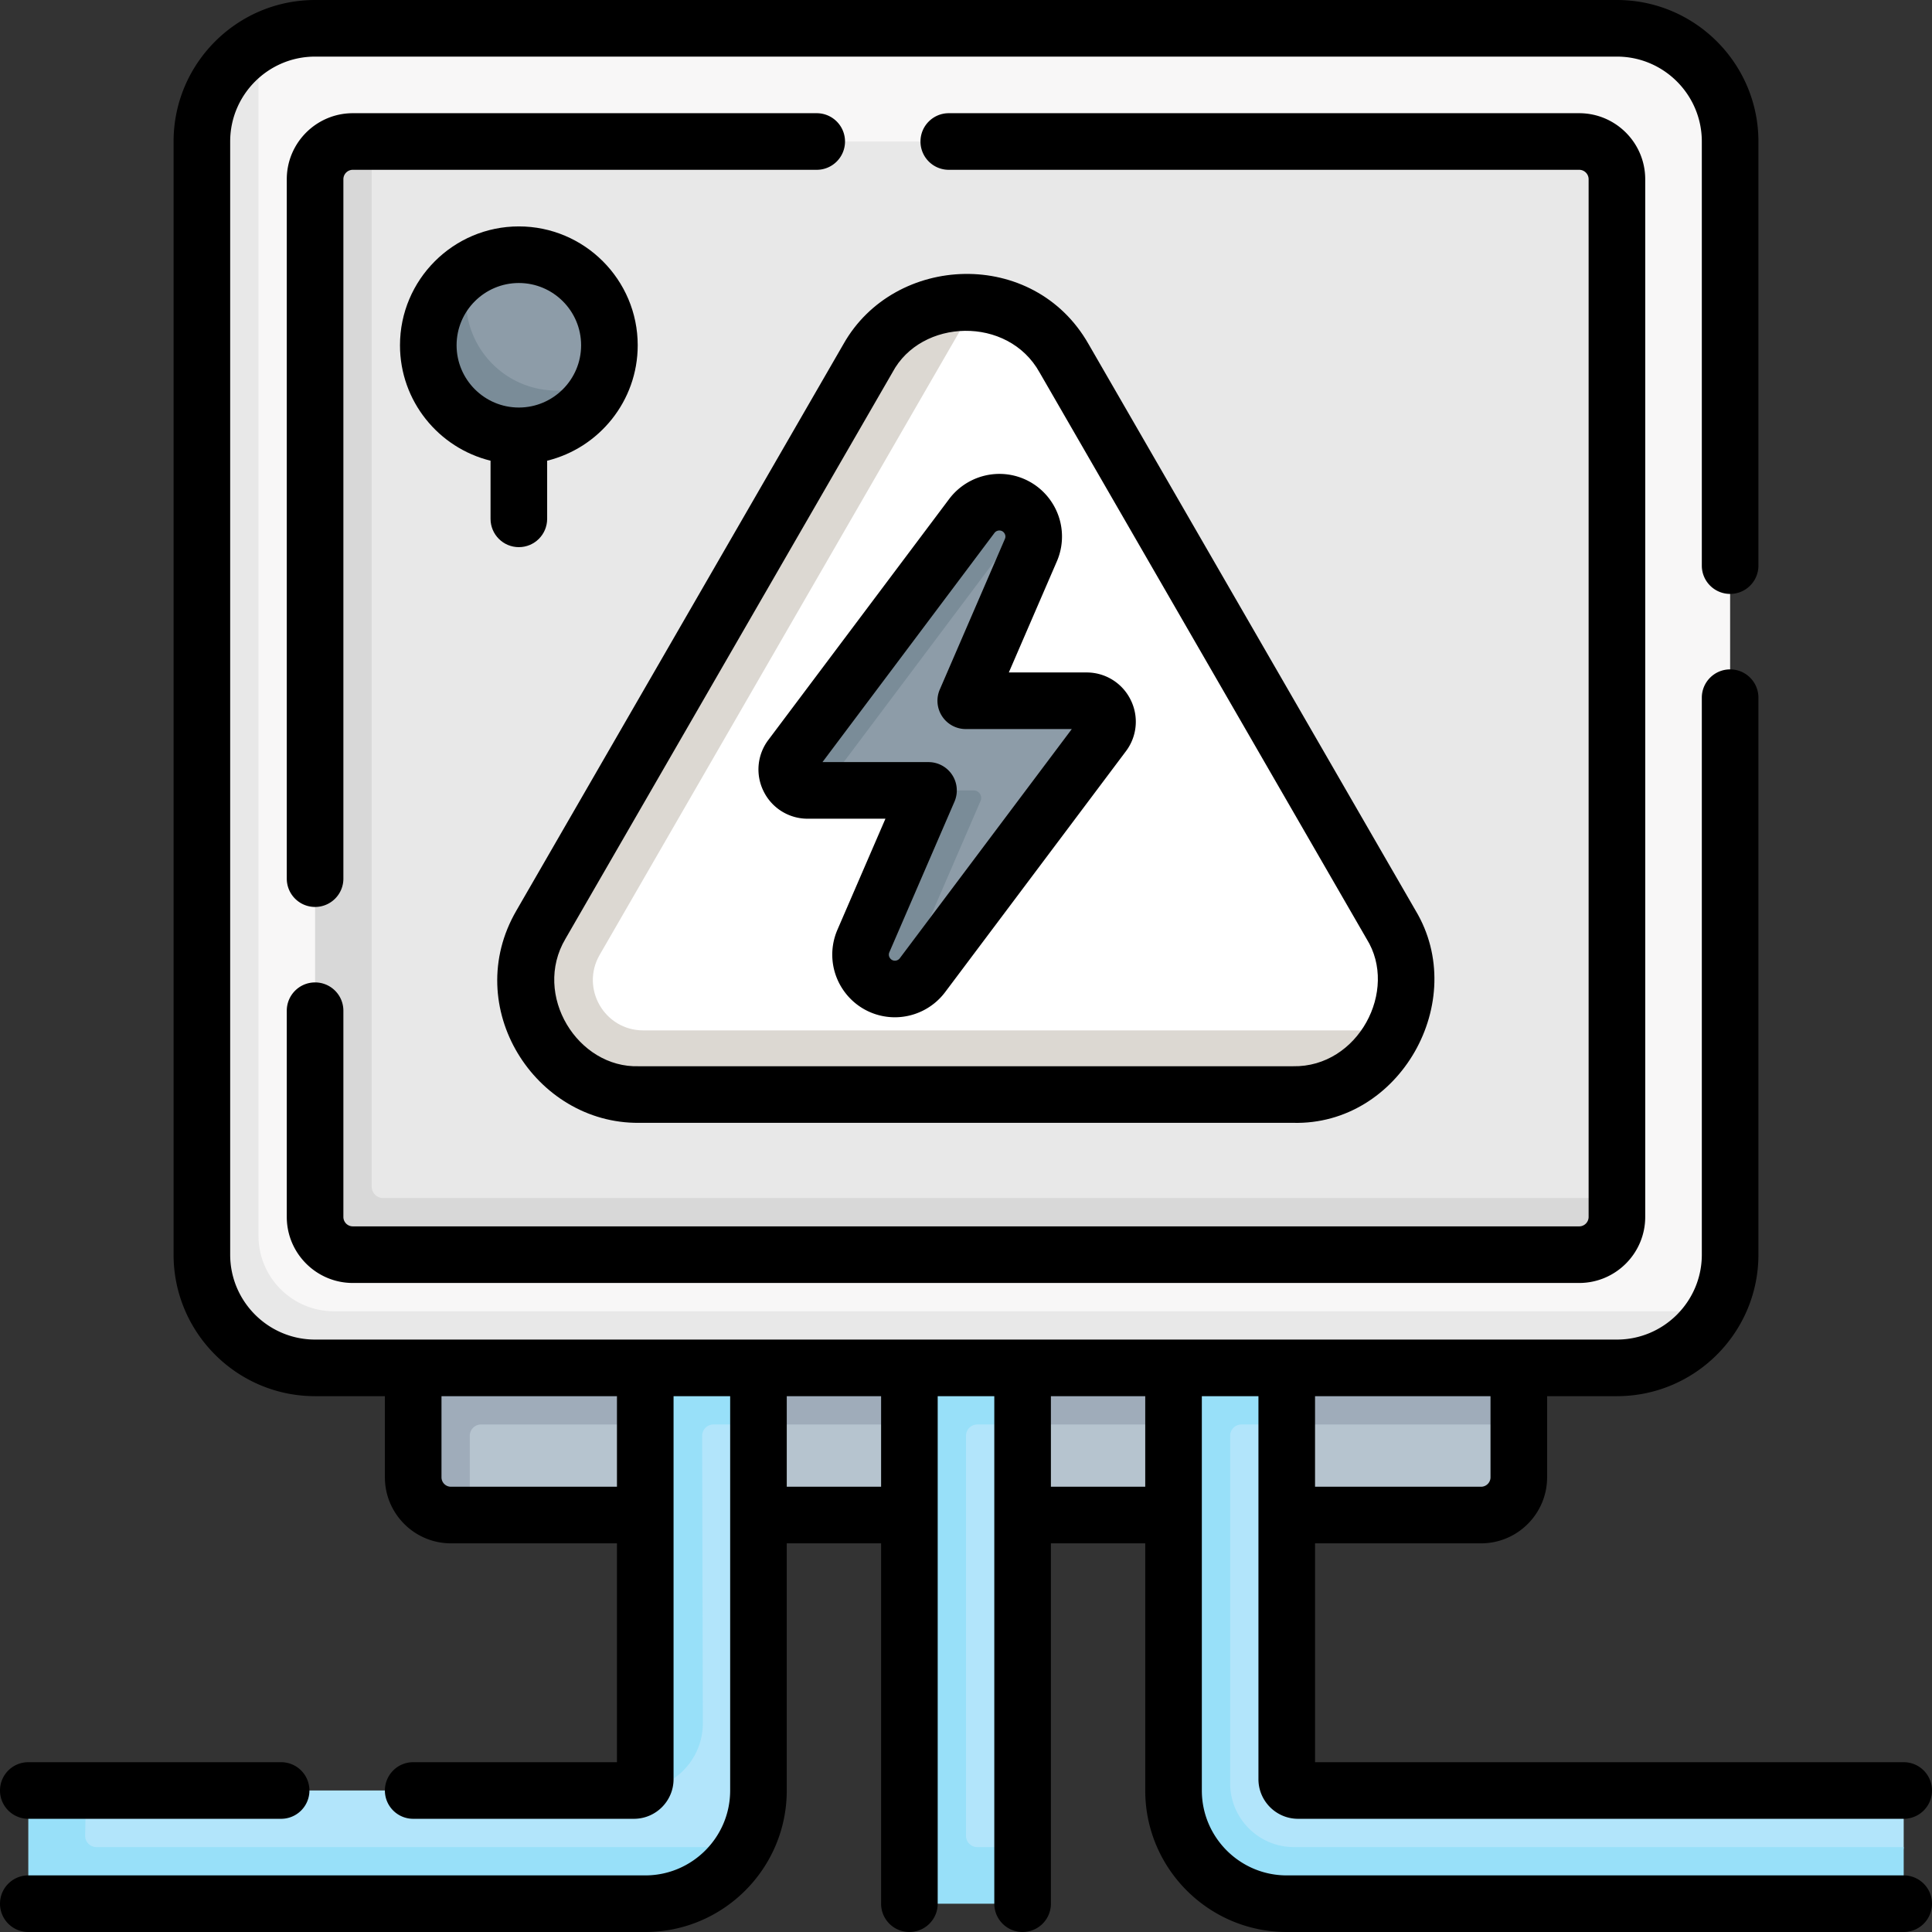 <svg xmlns="http://www.w3.org/2000/svg" version="1.1" xmlns:xlink="http://www.w3.org/1999/xlink" width="512" height="512" x="0" y="0" viewBox="0 0 512 512" style="enable-background:new 0 0 512 512" xml:space="preserve" class=""><rect x="0" y="0" width="512" height="512" fill="#333333" stroke="none"/><g><path fill="#b6c4cf" d="M392.5 401.5h-268l-4-1c-5.523 0-10-4.477-10-10v-27l291 1 1 13v14c0 5.523-4.477 10-10 10z" opacity="1" data-original="#b6c4cf"></path><path fill="#9facba" d="m402.5 362.5-146.5-3-146.5 3v29c0 5.523 4.477 10 10 10h5v-21a3 3 0 0 1 3-3h275z" opacity="1" data-original="#9facba"></path><g fill="#b2e5fb"><path d="M242 498.5v-135h28l1 14v112l-1 9a5 5 0 0 1-5 5h-18a5 5 0 0 1-5-5zM499.5 474.5H344a3 3 0 0 1-3-3v-94l-1-14h-28v111c0 16.569 12.431 29 29 29h157.5c2.761 0 5-1.239 5-4l1-10v-10a5 5 0 0 0-5-5zM13.5 503.5H170c11.102 0 21.796-5.031 26.984-13.996A29.863 29.863 0 0 0 201 474.5v-97l-1-14h-28v108c0 1.657-2.343 3-4 3H22.802l-9.302 1a5 5 0 0 0-5 5v18a5 5 0 0 0 5 5z" fill="#b2e5fb" opacity="1" data-original="#b2e5fb" class=""></path></g><path fill="#98e0f9" d="M271 377.5v-15l-15-2-15 2v137a5 5 0 0 0 5 5h20a5 5 0 0 0 5-5v-10h-12a3 3 0 0 1-3-3v-106a3 3 0 0 1 3-3zM342.92 489.5c-9.345 0-16.92-7.575-16.92-16.92V380.5a3 3 0 0 1 3-3h12v-15l-15-2-15 2v112c0 16.569 13.431 30 30 30h158.5a5 5 0 0 0 5-5v-10z" opacity="1" data-original="#98e0f9"></path><g fill="#98e0f9"><path d="m201 362.5-14.964-2-15.036 2v109a2.993 2.993 0 0 1-2.525 2.952c9.839 0 17.809-7.989 17.785-17.828l-.182-76.117a3 3 0 0 1 3-3.007H201zM22.562 486.44l.241-11.94H12.5a5 5 0 0 0-5 5v20a5 5 0 0 0 5 5H171c11.102 0 20.789-6.036 25.977-15H25.561a3 3 0 0 1-2.999-3.06z" fill="#98e0f9" opacity="1" data-original="#98e0f9"></path></g><path fill="#f8f7f7" d="M427.5 361.5h-343c-16.569 0-30-13.431-30-30v-293c0-11.102 5.031-21.796 13.996-26.984A29.86 29.86 0 0 1 83.5 7.5h345c16.569 0 30 13.431 30 30v295a29.86 29.86 0 0 1-4.016 15.004c-5.188 8.965-15.882 13.996-26.984 13.996z" opacity="1" data-original="#f8f7f7" class=""></path><path fill="#e8e8e8" d="M88.5 347.5c-11.046 0-20-8.954-20-20V11.523c-8.964 5.188-15 14.874-15 25.977v295c0 16.569 13.431 30 30 30h345c11.102 0 20.789-6.036 25.977-15z" opacity="1" data-original="#e8e8e8"></path><path fill="#e8e8e8" d="M417.5 331.5h-323c-5.523 0-10-4.477-10-10v-273c0-5.523 4.477-10 10-10l4-1h320c5.523 0 10 4.477 10 10v270l-1 4c0 5.523-4.477 10-10 10z" opacity="1" data-original="#e8e8e8"></path><path fill="#d8d8d8" d="M101.553 317.5a3.053 3.053 0 0 1-3.053-3.053V37.5h-5c-5.523 0-10 4.477-10 10v275c0 5.523 4.477 10 10 10h325c5.523 0 10-4.477 10-10v-5z" opacity="1" data-original="#d8d8d8"></path><path fill="#ffffff" d="m230.019 94.936-86.677 150.128c-11.547 20 2.887 45 25.981 45h173.353c23.094 0 37.528-25 25.981-45L281.981 94.936c-11.547-20-40.415-20-51.962 0z" opacity="1" data-original="#ffd163" class=""></path><path fill="#dcd8d2" d="M170.471 273.064c-10.271 0-16.69-11.119-11.555-20.014l99.866-172.973c-10.993-1.004-22.459 3.939-28.764 14.859l-86.677 150.128c-11.547 20 2.887 45 25.981 45h173.353c12.407 0 22.307-7.22 27.029-17z" opacity="1" data-original="#ffb65f" class=""></path><path fill="#8d9ca8" d="M210.621 200.588c-2.745 3.657-1.135 7.879 3.438 7.879l3.899 1h26.584c.719 0 3.203.737 2.918 1.397l-16.647 37.504c-2.599 6.012-.191 13.72 6.359 13.72a9.107 9.107 0 0 0 7.283-3.64l47.925-63.86c2.745-3.657.135-8.879-4.438-8.879h-30.483a1 1 0 0 1-.918-1.397l16.647-38.504c1.3-3.006.848-6.186-.748-8.615a16.468 16.468 0 0 0-.113-.168c-1.61-2.338-4.298-2.938-7.497-2.938-2.865 0-4.564.349-6.283 2.64z" opacity="1" data-original="#8d9ca8" class=""></path><g fill="#7a8c98"><path d="M264.829 133.087a9.108 9.108 0 0 0-7.283 3.64l-47.925 63.86c-2.745 3.657-.135 8.879 4.438 8.879h3.899l54.361-72.436c-1.611-2.337-4.291-3.943-7.49-3.943zM259.855 212.26a2 2 0 0 0-1.836-2.794h-13.478c.053.001.511.013.801.402.334.448.127.97.117.995L228.971 249a9.168 9.168 0 0 0-.897 4.573c.173 2.643 1.458 4.435 1.978 5.086.397.497 2.142 2.575 5.208 3.231a9.029 9.029 0 0 0 3.089.115z" fill="#7a8c98" opacity="1" data-original="#7a8c98"></path></g><path fill="#8d9ca8" d="M161.5 91.5c0-13.255-10.745-24-24-24a23.881 23.881 0 0 0-12.433 3.468C118.133 75.175 114.5 82.797 114.5 91.5c0 13.255 9.745 23 23 23 10.249 0 18.998-5.424 22.438-14.466A23.947 23.947 0 0 0 161.5 91.5z" opacity="1" data-original="#8d9ca8" class=""></path><path fill="#7a8c98" d="M147.5 103.5c-13.255 0-24-10.745-24-24 0-3.006.558-5.88 1.567-8.532C118.133 75.176 113.5 82.797 113.5 91.5c0 13.255 10.745 24 24 24 10.249 0 18.992-6.427 22.433-15.468A23.881 23.881 0 0 1 147.5 103.5z" opacity="1" data-original="#7a8c98"></path><path d="M216.438 30H93.5C83.851 30 76 37.851 76 47.5v185.351c0 4.143 3.357 7.5 7.5 7.5s7.5-3.357 7.5-7.5V47.5c0-1.379 1.121-2.5 2.5-2.5h122.938c4.143 0 7.5-3.357 7.5-7.5s-3.358-7.5-7.5-7.5zM76 322.5c0 9.649 7.851 17.5 17.5 17.5h325c9.649 0 17.5-7.851 17.5-17.5v-275c0-9.649-7.851-17.5-17.5-17.5H251.438c-4.143 0-7.5 3.357-7.5 7.5s3.357 7.5 7.5 7.5H418.5c1.379 0 2.5 1.121 2.5 2.5v275c0 1.379-1.121 2.5-2.5 2.5h-325a2.502 2.502 0 0 1-2.5-2.5v-54.649c0-4.143-3.357-7.5-7.5-7.5s-7.5 3.357-7.5 7.5z" fill="#000000" opacity="1" data-original="#000000"></path><path d="M504.5 497H341c-12.406 0-22.5-10.094-22.5-22.5V370h15v101.5c0 5.79 4.71 10.5 10.5 10.5h160.5c4.143 0 7.5-3.357 7.5-7.5s-3.357-7.5-7.5-7.5h-156v-58h44c9.649 0 17.5-7.851 17.5-17.5V370h18.5c20.678 0 37.5-16.822 37.5-37.5V184.894c0-4.143-3.357-7.5-7.5-7.5s-7.5 3.357-7.5 7.5V332.5c0 12.406-10.094 22.5-22.5 22.5h-345C71.094 355 61 344.906 61 332.5v-295C61 25.094 71.094 15 83.5 15h345c12.406 0 22.5 10.094 22.5 22.5v112.394c0 4.143 3.357 7.5 7.5 7.5s7.5-3.357 7.5-7.5V37.5C466 16.822 449.178 0 428.5 0h-345C62.822 0 46 16.822 46 37.5v295c0 20.678 16.822 37.5 37.5 37.5H102v21.5c0 9.649 7.851 17.5 17.5 17.5h44v58h-54c-4.143 0-7.5 3.357-7.5 7.5s3.357 7.5 7.5 7.5H168c5.79 0 10.5-4.71 10.5-10.5V370h15v104.5c0 12.406-10.094 22.5-22.5 22.5H7.5c-4.143 0-7.5 3.357-7.5 7.5s3.357 7.5 7.5 7.5H171c20.678 0 37.5-16.822 37.5-37.5V409h25v95.5c0 4.143 3.357 7.5 7.5 7.5s7.5-3.357 7.5-7.5V370h15v134.5c0 4.143 3.357 7.5 7.5 7.5s7.5-3.357 7.5-7.5V409h25v65.5c0 20.678 16.822 37.5 37.5 37.5h163.5c4.143 0 7.5-3.357 7.5-7.5s-3.357-7.5-7.5-7.5zM395 391.5c0 1.379-1.121 2.5-2.5 2.5h-44v-24H395zM163.5 394h-44a2.502 2.502 0 0 1-2.5-2.5V370h46.5zm70 0h-25v-24h25zm45 0v-24h25v24z" fill="#000000" opacity="1" data-original="#000000"></path><path d="M7.5 482h67c4.143 0 7.5-3.357 7.5-7.5s-3.357-7.5-7.5-7.5h-67c-4.143 0-7.5 3.357-7.5 7.5s3.357 7.5 7.5 7.5zM214.059 216.967h20.59l-12.722 29.425c-2.226 5.149-1.715 11.022 1.366 15.71s8.269 7.486 13.878 7.486a16.686 16.686 0 0 0 13.282-6.639l47.924-63.86a12.974 12.974 0 0 0 1.236-13.666 12.977 12.977 0 0 0-11.672-7.215H267.35l12.721-29.424a16.559 16.559 0 0 0-1.363-15.71 16.56 16.56 0 0 0-13.879-7.486 16.688 16.688 0 0 0-13.282 6.638l-47.924 63.86a12.974 12.974 0 0 0-1.236 13.666 12.976 12.976 0 0 0 11.672 7.215zm49.485-75.737a1.616 1.616 0 0 1 1.285-.643c.717 0 1.126.394 1.343.724s.416.862.132 1.52l-17.251 39.9a7.5 7.5 0 0 0 6.884 10.477h28.101l-45.582 60.738a1.616 1.616 0 0 1-1.284.642 1.543 1.543 0 0 1-1.343-.725 1.545 1.545 0 0 1-.133-1.52l17.251-39.9a7.5 7.5 0 0 0-6.884-10.477h-28.1z" fill="#000000" opacity="1" data-original="#000000"></path><path d="M169.323 297.564h173.354c28.306.726 46.858-32.248 32.476-56.25L288.476 91.186c-14.558-25.616-51.445-23.958-64.951 0l-86.677 150.129c-14.844 25.531 4.937 56.479 32.475 56.249zm-19.485-48.75 86.677-150.129c7.614-14.318 30.604-15.047 38.971 0l86.677 150.129c8.536 13.621-2.231 34.079-19.485 33.75H169.323c-16.222.541-28.274-18.87-19.485-33.75zM137.5 145c4.143 0 7.5-3.357 7.5-7.5v-15.409c13.759-3.374 24-15.806 24-30.591 0-17.369-14.131-31.5-31.5-31.5S106 74.131 106 91.5c0 14.785 10.241 27.216 24 30.591V137.5c0 4.143 3.357 7.5 7.5 7.5zM121 91.5c0-9.098 7.402-16.5 16.5-16.5S154 82.402 154 91.5s-7.402 16.5-16.5 16.5-16.5-7.402-16.5-16.5z" fill="#000000" opacity="1" data-original="#000000"></path></g></svg>